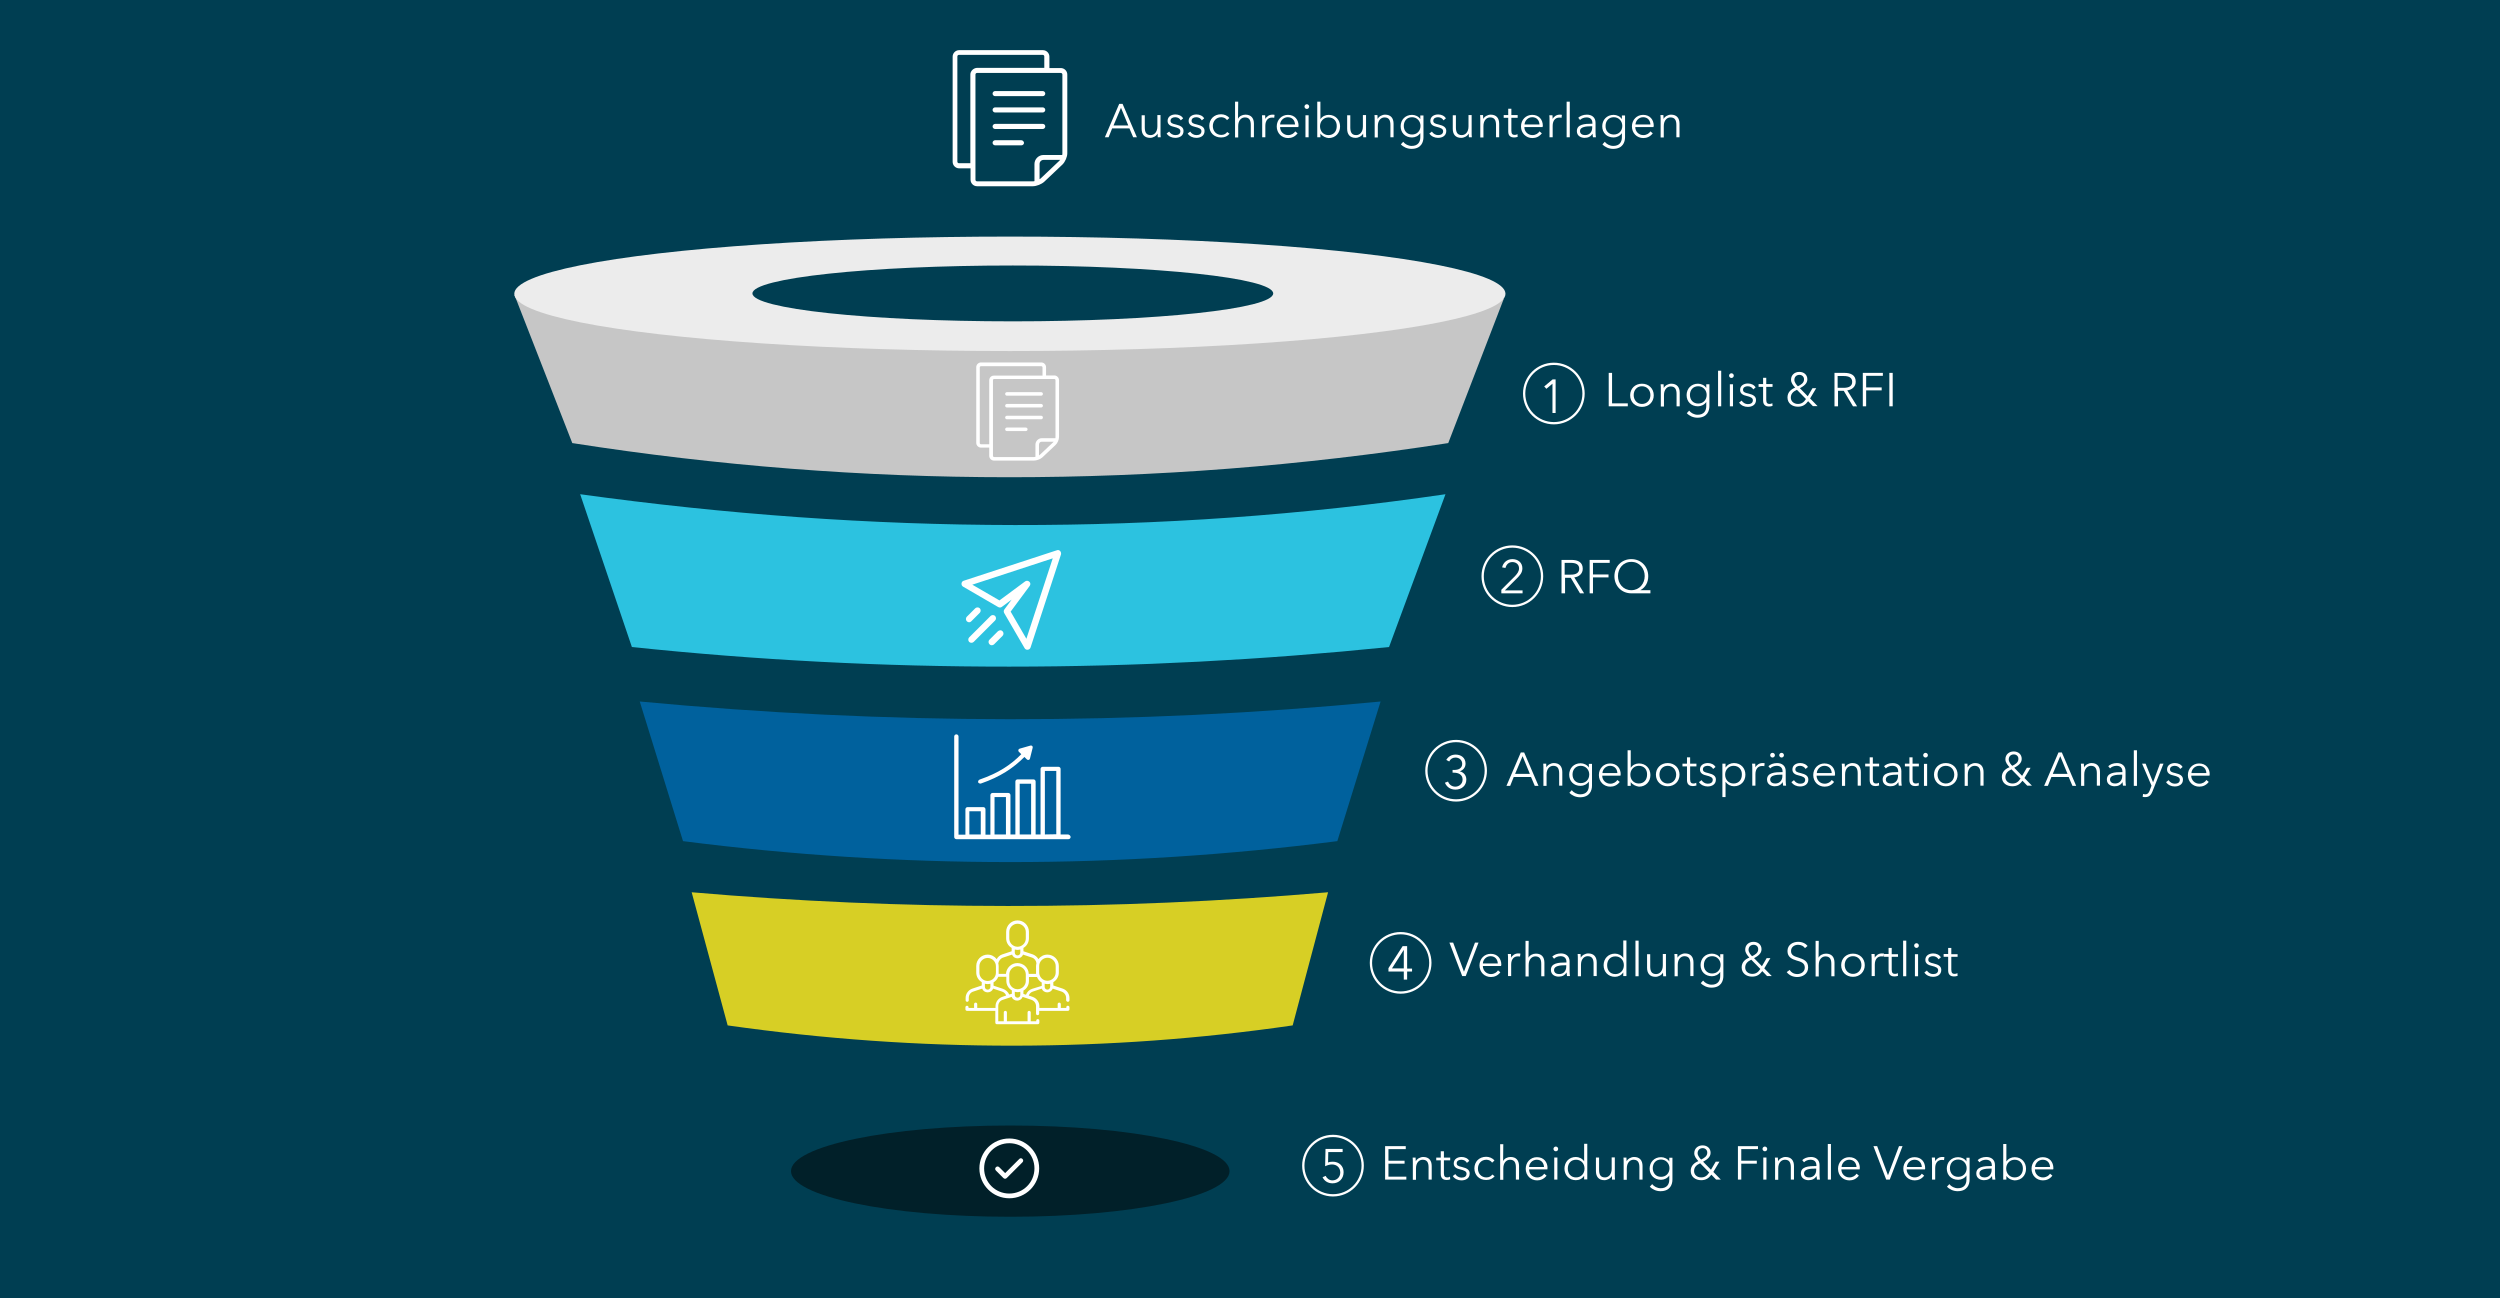 <?xml version="1.0" encoding="UTF-8"?>
<svg xmlns="http://www.w3.org/2000/svg" xmlns:xlink="http://www.w3.org/1999/xlink" version="1.1" id="Layer_1" x="0px" y="0px" viewBox="0 0 1271.2 660" style="enable-background:new 0 0 1271.2 660;" xml:space="preserve">
<style type="text/css">
	.st0{fill:#003E52;}
	.st1{fill:#2CC2E0;}
	.st2{fill:#00619D;}
	.st3{fill:#D7CF25;}
	.st4{fill:#012029;}
	.st5{fill:#C6C6C6;}
	.st6{fill:#ECECEC;}
	.st7{fill:#FFFFFF;}
	.st8{fill:none;stroke:#FFFFFF;stroke-width:1.168;stroke-miterlimit:10;}
</style>
<rect class="st0" width="1271.2" height="660"></rect>
<image style="display:none;overflow:visible;" width="1772" height="920" transform="matrix(0.717 0 0 0.717 0 0)">
</image>
<g>
	<path class="st1" d="M295,251.3l26.3,77.7c127.5,13.4,255.9,13.2,385,0l28.7-77.7C589.7,272.6,443,271.8,295,251.3z"></path>
	<path class="st2" d="M325.3,356.7l22,71c110.9,14.2,221.8,14.2,332.7,0l22-71C576,368.9,450.4,368.5,325.3,356.7z"></path>
	<path class="st3" d="M351.7,453.7l18.3,67.7c98,13.9,193.7,13.6,287.3,0l18-67.7C566.1,463.1,458.2,462.9,351.7,453.7z"></path>
	<ellipse class="st4" cx="513.7" cy="595.5" rx="111.5" ry="23.2"></ellipse>
	<path class="st5" d="M291,225.3l-29.4-75.3c168.8,31,335.9,33.6,503.1,1.8l-28.3,73.5C587,248.5,438.6,248.4,291,225.3z"></path>
	<ellipse class="st6" cx="513.5" cy="149.4" rx="252" ry="29.1"></ellipse>
	<ellipse class="st0" cx="515" cy="149.2" rx="132.4" ry="14.2"></ellipse>
</g>
<g>
	<path class="st7" d="M819.8,205.1h7.9v1.5H818v-17h1.7V205.1z"></path>
	<path class="st7" d="M834.9,206.9c-3.5,0-6-2.5-6-5.9s2.5-5.9,6-5.9c3.5,0,6,2.5,6,5.9S838.4,206.9,834.9,206.9z M834.9,196.4   c-2.6,0-4.2,2-4.2,4.5c0,2.5,1.7,4.5,4.2,4.5c2.6,0,4.3-2,4.3-4.5C839.2,198.4,837.5,196.4,834.9,196.4z"></path>
	<path class="st7" d="M845.9,195.4c0,0.6,0.1,1.4,0.1,1.9h0c0.6-1.3,2.3-2.2,3.8-2.2c2.9,0,4.3,1.8,4.3,4.6v6.9h-1.6v-6.2   c0-2.4-0.7-3.9-3-3.9c-1.7,0-3.4,1.4-3.4,4.4v5.8h-1.6v-8.8c0-0.6,0-1.7-0.1-2.5H845.9z"></path>
	<path class="st7" d="M858.9,208.8c0.9,1.2,2.6,2.1,4.3,2.1c3.2,0,4.4-2,4.4-4.4v-2.1h0c-0.9,1.4-2.6,2.2-4.2,2.2   c-3.5,0-5.8-2.4-5.8-5.7c0-3.2,2.3-5.8,5.8-5.8c1.6,0,3.4,0.8,4.2,2.2h0v-1.9h1.6v11.1c0,2.4-1.1,5.9-6.1,5.9   c-2.1,0-4.1-0.9-5.4-2.3L858.9,208.8z M863.5,205.2c2.5,0,4.3-1.8,4.3-4.4c0-2.4-1.8-4.4-4.3-4.4c-2.7,0-4.2,2-4.2,4.4   C859.3,203.2,860.8,205.2,863.5,205.2z"></path>
	<path class="st7" d="M875.2,206.6h-1.6v-18.1h1.6V206.6z"></path>
	<path class="st7" d="M880.4,192.2c-0.6,0-1.2-0.5-1.2-1.2c0-0.7,0.6-1.2,1.2-1.2s1.2,0.5,1.2,1.2   C881.6,191.7,881,192.2,880.4,192.2z M881.2,206.6h-1.6v-11.2h1.6V206.6z"></path>
	<path class="st7" d="M891.5,198c-0.5-0.9-1.5-1.6-2.8-1.6c-1.2,0-2.4,0.5-2.4,1.8c0,1.1,0.8,1.5,2.7,1.9c2.6,0.6,3.9,1.5,3.9,3.3   c0,2.6-2.2,3.5-4.2,3.5c-1.7,0-3.4-0.7-4.4-2.2l1.3-1c0.6,1,1.8,1.8,3.1,1.8c1.4,0,2.6-0.5,2.6-2c0-1.2-1.2-1.7-3.3-2.2   c-1.3-0.3-3.2-0.9-3.2-3c0-2.3,2-3.3,4-3.3c1.6,0,3.2,0.7,3.9,2L891.5,198z"></path>
	<path class="st7" d="M901.3,196.7h-3.2v6.6c0,1.7,0.7,2.1,1.7,2.1c0.5,0,1-0.1,1.4-0.4l0.1,1.4c-0.6,0.2-1.2,0.3-1.9,0.3   c-1.2,0-2.9-0.5-2.9-3v-7h-2.3v-1.4h2.3v-3.2h1.6v3.2h3.2V196.7z"></path>
	<path class="st7" d="M920.4,202.6l3.8,3.9h-2.4l-2.4-2.5c-1.4,1.9-2.9,2.8-5.2,2.8c-2.9,0-5.3-1.7-5.3-4.7c0-2.6,1.7-4.1,3.9-5   c-1-1.1-2.1-2.4-2.1-4c0-2.5,1.9-4,4.2-4c2.3,0,4.1,1.4,4.1,3.8c0,2.2-1.9,3.5-3.8,4.5l4,4.1l2.4-4.1h1.9L920.4,202.6z    M913.7,198.2c-2,0.9-3.1,2.1-3.1,4c0,1.9,1.6,3.2,3.6,3.2c1.8,0,3-0.8,4.1-2.5L913.7,198.2z M915,190.6c-1.5,0-2.6,1-2.6,2.6   c0,1.2,1.2,2.7,1.8,3.2c1.5-0.7,3.1-1.7,3.1-3.4C917.4,191.6,916.3,190.6,915,190.6z"></path>
	<path class="st7" d="M934.5,206.6h-1.7v-17h5c3.4,0,5.8,1.2,5.8,4.5c0,2.5-1.9,4.1-4.3,4.4l5,8.1h-2.1l-4.7-7.9h-2.9V206.6z    M934.5,197.2h3c2.8,0,4.3-1,4.3-3c0-2.2-1.7-3-4.3-3h-3.1V197.2z"></path>
	<path class="st7" d="M948.9,206.6h-1.7v-17h10.2v1.5h-8.5v5.9h7.9v1.5h-7.9V206.6z"></path>
	<path class="st7" d="M962.4,206.6h-1.7v-17h1.7V206.6z"></path>
</g>
<g>
	<path class="st7" d="M795.7,301.7h-1.7v-17h5c3.4,0,5.8,1.2,5.8,4.5c0,2.5-1.9,4.1-4.3,4.4l5,8.1h-2.1l-4.7-7.9h-2.9V301.7z    M795.7,292.2h3c2.8,0,4.3-1,4.3-3c0-2.2-1.7-3-4.3-3h-3.1V292.2z"></path>
	<path class="st7" d="M810,301.7h-1.7v-17h10.2v1.5H810v5.9h7.9v1.5H810V301.7z"></path>
	<path class="st7" d="M839.2,301.7h-9.7c-4.9,0-8.6-3.7-8.6-8.7s3.7-8.7,8.6-8.7c4.9,0,8.6,3.7,8.6,8.7c0,3-1.3,5.6-4,7.1v0h5.1   V301.7z M829.5,300.1c4.2,0,6.8-3.4,6.8-7.2s-2.6-7.2-6.8-7.2c-4.2,0-6.8,3.4-6.8,7.2S825.3,300.1,829.5,300.1z"></path>
</g>
<g>
	<path class="st7" d="M767.9,399.6H766l7.3-17h1.7l7.3,17h-1.9l-1.9-4.5h-8.8L767.9,399.6z M770.4,393.5h7.5l-3.7-9L770.4,393.5z"></path>
	<path class="st7" d="M786.2,388.3c0,0.6,0.1,1.4,0.1,1.9h0c0.6-1.3,2.3-2.2,3.8-2.2c2.9,0,4.3,1.8,4.3,4.6v6.9h-1.6v-6.2   c0-2.4-0.7-3.9-3-3.9c-1.7,0-3.4,1.4-3.4,4.4v5.8h-1.6v-8.8c0-0.6,0-1.7-0.1-2.5H786.2z"></path>
	<path class="st7" d="M799.2,401.8c0.9,1.2,2.6,2.1,4.3,2.1c3.2,0,4.4-2,4.4-4.4v-2.1h0c-0.9,1.4-2.6,2.2-4.2,2.2   c-3.5,0-5.8-2.4-5.8-5.7c0-3.2,2.3-5.8,5.8-5.8c1.6,0,3.4,0.8,4.2,2.2h0v-1.9h1.6v11.1c0,2.4-1.1,5.9-6.1,5.9   c-2.1,0-4.1-0.9-5.4-2.3L799.2,401.8z M803.8,398.2c2.5,0,4.3-1.8,4.3-4.4c0-2.4-1.8-4.4-4.3-4.4c-2.7,0-4.2,2-4.2,4.4   S801.1,398.2,803.8,398.2z"></path>
	<path class="st7" d="M824,394.4h-9.3c0,2.3,1.8,4.1,4.1,4.1c1.7,0,3-0.9,3.6-1.9l1.2,1c-1.3,1.7-3,2.4-4.8,2.4   c-3.3,0-5.8-2.5-5.8-5.9c0-3.4,2.5-5.9,5.7-5.9c3.5,0,5.4,2.5,5.4,5.6C824,393.8,824,394.1,824,394.4z M822.4,393.1   c-0.1-2.1-1.4-3.7-3.7-3.7c-2.2,0-3.8,1.8-3.9,3.7H822.4z"></path>
	<path class="st7" d="M829.2,397.7v1.9h-1.6v-18.1h1.6v8.9h0c1-1.5,2.6-2.2,4.2-2.2c3.5,0,5.8,2.6,5.8,5.9c0,3.3-2.3,5.9-5.8,5.9   C831.9,399.8,830.2,399.1,829.2,397.7L829.2,397.7z M833.3,389.4c-2.5,0-4.3,2-4.3,4.5c0,2.6,1.8,4.5,4.3,4.5c2.7,0,4.2-2,4.2-4.5   C837.6,391.4,836.1,389.4,833.3,389.4z"></path>
	<path class="st7" d="M848,399.8c-3.5,0-6-2.5-6-5.9c0-3.4,2.5-5.9,6-5.9c3.5,0,6,2.5,6,5.9C854,397.3,851.5,399.8,848,399.8z    M848,389.4c-2.6,0-4.2,2-4.2,4.5c0,2.5,1.7,4.5,4.2,4.5c2.6,0,4.3-2,4.3-4.5C852.3,391.4,850.6,389.4,848,389.4z"></path>
	<path class="st7" d="M862.6,389.7h-3.2v6.6c0,1.7,0.7,2.1,1.7,2.1c0.5,0,1-0.1,1.4-0.4l0.1,1.4c-0.6,0.2-1.2,0.3-1.9,0.3   c-1.2,0-2.9-0.5-2.9-3v-7h-2.3v-1.4h2.3v-3.2h1.6v3.2h3.2V389.7z"></path>
	<path class="st7" d="M871.1,391c-0.5-0.9-1.5-1.6-2.8-1.6c-1.2,0-2.4,0.5-2.4,1.8c0,1.1,0.8,1.5,2.7,1.9c2.6,0.6,3.9,1.5,3.9,3.3   c0,2.6-2.2,3.5-4.2,3.5c-1.7,0-3.4-0.7-4.4-2.2l1.3-1c0.6,1,1.8,1.8,3.1,1.8c1.4,0,2.6-0.5,2.6-2c0-1.2-1.2-1.7-3.3-2.2   c-1.3-0.3-3.2-0.9-3.2-3c0-2.3,2-3.3,4-3.3c1.6,0,3.2,0.7,3.9,2L871.1,391z"></path>
	<path class="st7" d="M877.4,405.3h-1.6v-17h1.6v1.9h0.1c0.9-1.5,2.6-2.2,4.2-2.2c3.5,0,5.8,2.6,5.8,5.9c0,3.3-2.3,5.9-5.8,5.9   c-1.6,0-3.3-0.8-4.2-2.2h-0.1V405.3z M881.5,389.4c-2.5,0-4.3,2-4.3,4.5c0,2.6,1.8,4.5,4.3,4.5c2.7,0,4.2-2,4.2-4.5   C885.8,391.4,884.2,389.4,881.5,389.4z"></path>
	<path class="st7" d="M890.9,388.3h1.6c0,0.6,0.1,1.4,0.1,1.9h0c0.6-1.3,2-2.2,3.6-2.2c0.4,0,0.7,0,1.1,0.1l-0.2,1.5   c-0.2-0.1-0.7-0.1-1.2-0.1c-1.7,0-3.3,1.2-3.3,4.2v5.8H891v-8.8C891,390.2,891,389.1,890.9,388.3z"></path>
	<path class="st7" d="M906.4,392.3c0-1.9-1.1-2.9-3-2.9c-1.3,0-2.5,0.5-3.3,1.3l-0.9-1.1c0.9-0.9,2.5-1.6,4.4-1.6   c2.4,0,4.4,1.3,4.4,4.1v4.9c0,0.9,0.1,1.9,0.2,2.5h-1.5c-0.1-0.6-0.2-1.2-0.2-1.8h0c-1,1.5-2.3,2.1-4.1,2.1c-1.7,0-3.9-0.9-3.9-3.4   c0-3.5,3.8-3.8,7.9-3.8V392.3z M901.3,382.8c0.7,0,1.2,0.6,1.2,1.2s-0.5,1.2-1.2,1.2c-0.7,0-1.2-0.6-1.2-1.2   S900.5,382.8,901.3,382.8z M905.9,393.9c-2.7,0-5.8,0.3-5.8,2.4c0,1.6,1.4,2.1,2.6,2.1c2.3,0,3.6-1.7,3.6-3.7v-0.8H905.9z    M905.9,382.8c0.7,0,1.2,0.6,1.2,1.2s-0.5,1.2-1.2,1.2c-0.7,0-1.2-0.6-1.2-1.2S905.2,382.8,905.9,382.8z"></path>
	<path class="st7" d="M918.1,391c-0.5-0.9-1.5-1.6-2.8-1.6c-1.2,0-2.4,0.5-2.4,1.8c0,1.1,0.8,1.5,2.7,1.9c2.6,0.6,3.9,1.5,3.9,3.3   c0,2.6-2.2,3.5-4.2,3.5c-1.7,0-3.4-0.7-4.4-2.2l1.3-1c0.6,1,1.8,1.8,3.1,1.8c1.4,0,2.6-0.5,2.6-2c0-1.2-1.2-1.7-3.3-2.2   c-1.3-0.3-3.2-0.9-3.2-3c0-2.3,2-3.3,4-3.3c1.6,0,3.2,0.7,3.9,2L918.1,391z"></path>
	<path class="st7" d="M933,394.4h-9.3c0,2.3,1.8,4.1,4.1,4.1c1.7,0,3-0.9,3.6-1.9l1.2,1c-1.3,1.7-3,2.4-4.8,2.4   c-3.3,0-5.8-2.5-5.8-5.9c0-3.4,2.5-5.9,5.7-5.9c3.5,0,5.4,2.5,5.4,5.6C933,393.8,933,394.1,933,394.4z M931.4,393.1   c-0.1-2.1-1.4-3.7-3.7-3.7c-2.2,0-3.8,1.8-3.9,3.7H931.4z"></path>
	<path class="st7" d="M938,388.3c0,0.6,0.1,1.4,0.1,1.9h0c0.6-1.3,2.3-2.2,3.8-2.2c2.9,0,4.3,1.8,4.3,4.6v6.9h-1.6v-6.2   c0-2.4-0.7-3.9-3-3.9c-1.7,0-3.4,1.4-3.4,4.4v5.8h-1.6v-8.8c0-0.6,0-1.7-0.1-2.5H938z"></path>
	<path class="st7" d="M955.5,389.7h-3.2v6.6c0,1.7,0.7,2.1,1.7,2.1c0.5,0,1-0.1,1.4-0.4l0.1,1.4c-0.6,0.2-1.2,0.3-1.9,0.3   c-1.2,0-2.9-0.5-2.9-3v-7h-2.3v-1.4h2.3v-3.2h1.6v3.2h3.2V389.7z"></path>
	<path class="st7" d="M965.2,392.3c0-1.9-1.1-2.9-3-2.9c-1.3,0-2.5,0.5-3.3,1.3l-0.9-1.1c0.9-0.9,2.5-1.6,4.4-1.6   c2.4,0,4.4,1.3,4.4,4.1v4.9c0,0.9,0.1,1.9,0.2,2.5h-1.5c-0.1-0.6-0.2-1.2-0.2-1.8h0c-1,1.5-2.3,2.1-4.1,2.1c-1.7,0-3.9-0.9-3.9-3.4   c0-3.5,3.8-3.8,7.9-3.8V392.3z M964.7,393.9c-2.7,0-5.8,0.3-5.8,2.4c0,1.6,1.4,2.1,2.6,2.1c2.3,0,3.6-1.7,3.6-3.7v-0.8H964.7z"></path>
	<path class="st7" d="M975.7,389.7h-3.2v6.6c0,1.7,0.7,2.1,1.7,2.1c0.5,0,1-0.1,1.4-0.4l0.1,1.4c-0.6,0.2-1.2,0.3-1.9,0.3   c-1.2,0-2.9-0.5-2.9-3v-7h-2.3v-1.4h2.3v-3.2h1.6v3.2h3.2V389.7z"></path>
	<path class="st7" d="M979.1,385.2c-0.6,0-1.2-0.5-1.2-1.2c0-0.7,0.6-1.2,1.2-1.2s1.2,0.5,1.2,1.2   C980.3,384.7,979.7,385.2,979.1,385.2z M979.9,399.6h-1.6v-11.2h1.6V399.6z"></path>
	<path class="st7" d="M989.4,399.8c-3.5,0-6-2.5-6-5.9c0-3.4,2.5-5.9,6-5.9c3.5,0,6,2.5,6,5.9C995.4,397.3,992.9,399.8,989.4,399.8z    M989.4,389.4c-2.6,0-4.2,2-4.2,4.5c0,2.5,1.7,4.5,4.2,4.5c2.6,0,4.3-2,4.3-4.5C993.7,391.4,992.1,389.4,989.4,389.4z"></path>
	<path class="st7" d="M1000.4,388.3c0,0.6,0.1,1.4,0.1,1.9h0c0.6-1.3,2.3-2.2,3.8-2.2c2.9,0,4.3,1.8,4.3,4.6v6.9h-1.6v-6.2   c0-2.4-0.7-3.9-3-3.9c-1.7,0-3.4,1.4-3.4,4.4v5.8h-1.6v-8.8c0-0.6,0-1.7-0.1-2.5H1000.4z"></path>
	<path class="st7" d="M1029.4,395.6l3.8,3.9h-2.4l-2.4-2.5c-1.4,1.9-2.9,2.8-5.2,2.8c-2.9,0-5.3-1.7-5.3-4.7c0-2.6,1.7-4.1,3.9-5   c-1-1.1-2.1-2.4-2.1-4c0-2.5,1.9-4,4.2-4c2.3,0,4.1,1.4,4.1,3.8c0,2.2-1.9,3.5-3.8,4.5l4,4.1l2.4-4.1h1.9L1029.4,395.6z    M1022.8,391.2c-2,0.9-3.1,2.1-3.1,4c0,1.9,1.6,3.2,3.6,3.2c1.8,0,3-0.8,4.1-2.5L1022.8,391.2z M1024,383.6c-1.5,0-2.6,1-2.6,2.6   c0,1.2,1.2,2.7,1.8,3.2c1.5-0.7,3.1-1.7,3.1-3.4C1026.4,384.6,1025.4,383.6,1024,383.6z"></path>
	<path class="st7" d="M1041.3,399.6h-1.9l7.3-17h1.7l7.3,17h-1.9l-1.9-4.5h-8.8L1041.3,399.6z M1043.8,393.5h7.5l-3.7-9   L1043.8,393.5z"></path>
	<path class="st7" d="M1059.6,388.3c0,0.6,0.1,1.4,0.1,1.9h0c0.6-1.3,2.3-2.2,3.8-2.2c2.9,0,4.3,1.8,4.3,4.6v6.9h-1.6v-6.2   c0-2.4-0.7-3.9-3-3.9c-1.7,0-3.4,1.4-3.4,4.4v5.8h-1.6v-8.8c0-0.6,0-1.7-0.1-2.5H1059.6z"></path>
	<path class="st7" d="M1079.2,392.3c0-1.9-1.1-2.9-3-2.9c-1.3,0-2.5,0.5-3.3,1.3l-0.9-1.1c0.9-0.9,2.5-1.6,4.4-1.6   c2.4,0,4.4,1.3,4.4,4.1v4.9c0,0.9,0.1,1.9,0.2,2.5h-1.5c-0.1-0.6-0.2-1.2-0.2-1.8h0c-1,1.5-2.3,2.1-4.1,2.1c-1.7,0-3.9-0.9-3.9-3.4   c0-3.5,3.8-3.8,7.9-3.8V392.3z M1078.7,393.9c-2.7,0-5.8,0.3-5.8,2.4c0,1.6,1.4,2.1,2.6,2.1c2.3,0,3.6-1.7,3.6-3.7v-0.8H1078.7z"></path>
	<path class="st7" d="M1086.6,399.6h-1.6v-18.1h1.6V399.6z"></path>
	<path class="st7" d="M1094.8,397.8L1094.8,397.8l3.5-9.5h1.8l-5.6,14.1c-0.7,1.7-1.6,2.9-3.5,2.9c-0.5,0-1,0-1.5-0.1l0.2-1.5   c0.4,0.1,0.8,0.2,1.2,0.2c1.1,0,1.7-0.7,2.2-2l0.9-2.4l-4.8-11.2h1.8L1094.8,397.8z"></path>
	<path class="st7" d="M1108.6,391c-0.5-0.9-1.5-1.6-2.8-1.6c-1.2,0-2.4,0.5-2.4,1.8c0,1.1,0.8,1.5,2.7,1.9c2.6,0.6,3.9,1.5,3.9,3.3   c0,2.6-2.2,3.5-4.2,3.5c-1.7,0-3.4-0.7-4.4-2.2l1.3-1c0.6,1,1.8,1.8,3.1,1.8c1.4,0,2.6-0.5,2.6-2c0-1.2-1.2-1.7-3.3-2.2   c-1.3-0.3-3.2-0.9-3.2-3c0-2.3,2-3.3,4-3.3c1.6,0,3.2,0.7,3.9,2L1108.6,391z"></path>
	<path class="st7" d="M1123.5,394.4h-9.3c0,2.3,1.8,4.1,4.1,4.1c1.7,0,3-0.9,3.6-1.9l1.2,1c-1.3,1.7-3,2.4-4.8,2.4   c-3.3,0-5.8-2.5-5.8-5.9c0-3.4,2.5-5.9,5.7-5.9c3.5,0,5.4,2.5,5.4,5.6C1123.5,393.8,1123.5,394.1,1123.5,394.4z M1121.9,393.1   c-0.1-2.1-1.4-3.7-3.7-3.7c-2.2,0-3.8,1.8-3.9,3.7H1121.9z"></path>
</g>
<g>
	<path class="st7" d="M744.4,494.1L744.4,494.1l5.6-14.8h1.8l-6.5,17h-1.8l-6.5-17h1.9L744.4,494.1z"></path>
	<path class="st7" d="M763.3,491.2H754c0,2.3,1.8,4.1,4.1,4.1c1.7,0,3-0.9,3.6-1.9l1.2,1c-1.3,1.7-3,2.4-4.8,2.4   c-3.3,0-5.8-2.5-5.8-5.9c0-3.4,2.5-5.9,5.7-5.9c3.5,0,5.4,2.5,5.4,5.6C763.3,490.6,763.3,490.9,763.3,491.2z M761.6,489.9   c-0.1-2.1-1.4-3.7-3.7-3.7c-2.2,0-3.8,1.8-3.9,3.7H761.6z"></path>
	<path class="st7" d="M766.7,485.1h1.6c0,0.6,0.1,1.4,0.1,1.9h0c0.6-1.3,2-2.2,3.6-2.2c0.4,0,0.7,0,1.1,0.1l-0.2,1.5   c-0.2-0.1-0.7-0.1-1.2-0.1c-1.7,0-3.3,1.2-3.3,4.2v5.8h-1.6v-8.8C766.8,487,766.8,485.9,766.7,485.1z"></path>
	<path class="st7" d="M777.2,487c0.6-1.3,2.2-2.1,3.8-2.1c2.9,0,4.3,1.8,4.3,4.6v6.9h-1.6v-6.2c0-2.4-0.7-3.9-3-3.9   c-1.7,0-3.4,1.4-3.4,4.4v5.8h-1.6v-18.1h1.6L777.2,487L777.2,487z"></path>
	<path class="st7" d="M796.5,489.1c0-1.9-1.1-2.9-3-2.9c-1.3,0-2.5,0.5-3.3,1.3l-0.9-1.1c0.9-0.9,2.5-1.6,4.4-1.6   c2.4,0,4.4,1.3,4.4,4.1v4.9c0,0.9,0.1,1.9,0.2,2.5h-1.5c-0.1-0.6-0.2-1.2-0.2-1.8h0c-1,1.5-2.3,2.1-4.1,2.1c-1.7,0-3.9-0.9-3.9-3.4   c0-3.5,3.8-3.8,7.9-3.8V489.1z M796,490.8c-2.7,0-5.8,0.3-5.8,2.4c0,1.6,1.4,2.1,2.6,2.1c2.3,0,3.6-1.7,3.6-3.7v-0.8H796z"></path>
	<path class="st7" d="M803.7,485.1c0,0.6,0.1,1.4,0.1,1.9h0c0.6-1.3,2.3-2.2,3.8-2.2c2.9,0,4.3,1.8,4.3,4.6v6.9h-1.6v-6.2   c0-2.4-0.7-3.9-3-3.9c-1.7,0-3.4,1.4-3.4,4.4v5.8h-1.6v-8.8c0-0.6,0-1.7-0.1-2.5H803.7z"></path>
	<path class="st7" d="M821.2,496.7c-3.5,0-5.8-2.6-5.8-5.9s2.3-5.9,5.8-5.9c1.6,0,3.3,0.8,4.2,2.2h0v-8.9h1.6v18.1h-1.6v-1.9h0   C824.5,495.9,822.8,496.7,821.2,496.7z M821.4,495.3c2.5,0,4.3-1.9,4.3-4.5s-1.8-4.5-4.3-4.5c-2.7,0-4.2,2-4.2,4.5   S818.6,495.3,821.4,495.3z"></path>
	<path class="st7" d="M833.2,496.4h-1.6v-18.1h1.6V496.4z"></path>
	<path class="st7" d="M845.7,496.4c0-0.6-0.1-1.4-0.1-1.9h0c-0.6,1.3-2.3,2.2-3.8,2.2c-2.9,0-4.3-1.8-4.3-4.6v-6.9h1.6v6.2   c0,2.4,0.7,3.9,3,3.9c1.7,0,3.4-1.4,3.4-4.4v-5.8h1.6v8.8c0,0.6,0,1.7,0.1,2.5H845.7z"></path>
	<path class="st7" d="M852.9,485.1c0,0.6,0.1,1.4,0.1,1.9h0c0.6-1.3,2.3-2.2,3.8-2.2c2.9,0,4.3,1.8,4.3,4.6v6.9h-1.6v-6.2   c0-2.4-0.7-3.9-3-3.9c-1.7,0-3.4,1.4-3.4,4.4v5.8h-1.6v-8.8c0-0.6,0-1.7-0.1-2.5H852.9z"></path>
	<path class="st7" d="M866,498.6c0.9,1.2,2.6,2.1,4.3,2.1c3.2,0,4.4-2,4.4-4.4v-2.1h0c-0.9,1.4-2.6,2.2-4.2,2.2   c-3.5,0-5.8-2.4-5.8-5.7c0-3.2,2.3-5.8,5.8-5.8c1.6,0,3.4,0.8,4.2,2.2h0v-1.9h1.6v11.1c0,2.4-1.1,5.9-6.1,5.9   c-2.1,0-4.1-0.9-5.4-2.3L866,498.6z M870.6,495c2.5,0,4.3-1.8,4.3-4.4c0-2.4-1.8-4.4-4.3-4.4c-2.7,0-4.2,2-4.2,4.4   C866.3,493,867.9,495,870.6,495z"></path>
	<path class="st7" d="M897.1,492.4l3.8,3.9h-2.4l-2.4-2.5c-1.4,1.9-2.9,2.8-5.2,2.8c-2.9,0-5.3-1.7-5.3-4.7c0-2.6,1.7-4.1,3.9-5   c-1-1.1-2.1-2.4-2.1-4c0-2.5,1.9-4,4.2-4c2.3,0,4.1,1.4,4.1,3.8c0,2.2-1.9,3.5-3.8,4.5l4,4.1l2.4-4.1h1.9L897.1,492.4z M890.5,488   c-2,0.9-3.1,2.1-3.1,4c0,1.9,1.6,3.2,3.6,3.2c1.8,0,3-0.8,4.1-2.5L890.5,488z M891.7,480.4c-1.5,0-2.6,1-2.6,2.6   c0,1.2,1.2,2.7,1.8,3.2c1.5-0.7,3.1-1.7,3.1-3.4C894.1,481.4,893.1,480.4,891.7,480.4z"></path>
	<path class="st7" d="M917.8,482.1c-0.7-1-1.9-1.7-3.5-1.7c-1.7,0-3.6,1-3.6,3.2c0,2.2,1.8,2.7,3.7,3.3c2.4,0.8,5,1.6,5,5   s-2.9,4.9-5.5,4.9c-2.1,0-4.1-0.8-5.4-2.5l1.5-1.1c0.7,1.2,2.1,2.1,3.9,2.1c1.8,0,3.8-1.1,3.8-3.3c0-2.4-2-3-4.2-3.6   c-2.3-0.7-4.6-1.7-4.6-4.8c0-3.3,2.9-4.7,5.4-4.7c2.3,0,4,1,4.8,2.1L917.8,482.1z"></path>
	<path class="st7" d="M924.7,487c0.6-1.3,2.2-2.1,3.8-2.1c2.9,0,4.3,1.8,4.3,4.6v6.9h-1.6v-6.2c0-2.4-0.7-3.9-3-3.9   c-1.7,0-3.4,1.4-3.4,4.4v5.8h-1.6v-18.1h1.6L924.7,487L924.7,487z"></path>
	<path class="st7" d="M942.2,496.7c-3.5,0-6-2.5-6-5.9c0-3.4,2.5-5.9,6-5.9c3.5,0,6,2.5,6,5.9C948.2,494.1,945.7,496.7,942.2,496.7z    M942.2,486.2c-2.6,0-4.2,2-4.2,4.5s1.7,4.5,4.2,4.5c2.6,0,4.3-2,4.3-4.5S944.8,486.2,942.2,486.2z"></path>
	<path class="st7" d="M951.6,485.1h1.6c0,0.6,0.1,1.4,0.1,1.9h0c0.6-1.3,2-2.2,3.6-2.2c0.4,0,0.7,0,1.1,0.1l-0.2,1.5   c-0.2-0.1-0.7-0.1-1.2-0.1c-1.7,0-3.3,1.2-3.3,4.2v5.8h-1.6v-8.8C951.7,487,951.6,485.9,951.6,485.1z"></path>
	<path class="st7" d="M965.1,486.5h-3.2v6.6c0,1.7,0.7,2.1,1.7,2.1c0.5,0,1-0.1,1.4-0.4l0.1,1.4c-0.6,0.2-1.2,0.3-1.9,0.3   c-1.2,0-2.9-0.5-2.9-3v-7H958v-1.4h2.3V482h1.6v3.2h3.2V486.5z"></path>
	<path class="st7" d="M969.3,496.4h-1.6v-18.1h1.6V496.4z"></path>
	<path class="st7" d="M974.5,482c-0.6,0-1.2-0.5-1.2-1.2c0-0.7,0.6-1.2,1.2-1.2s1.2,0.5,1.2,1.2C975.7,481.5,975.1,482,974.5,482z    M975.3,496.4h-1.6v-11.2h1.6V496.4z"></path>
	<path class="st7" d="M985.7,487.8c-0.5-0.9-1.5-1.6-2.8-1.6c-1.2,0-2.4,0.5-2.4,1.8c0,1.1,0.8,1.5,2.7,1.9c2.6,0.6,3.9,1.5,3.9,3.3   c0,2.6-2.2,3.5-4.2,3.5c-1.7,0-3.4-0.7-4.4-2.2l1.3-1c0.6,1,1.8,1.8,3.1,1.8c1.4,0,2.6-0.5,2.6-2c0-1.2-1.2-1.7-3.3-2.2   c-1.3-0.3-3.2-0.9-3.2-3c0-2.3,2-3.3,4-3.3c1.6,0,3.2,0.7,3.9,2L985.7,487.8z"></path>
	<path class="st7" d="M995.4,486.5h-3.2v6.6c0,1.7,0.7,2.1,1.7,2.1c0.5,0,1-0.1,1.4-0.4l0.1,1.4c-0.6,0.2-1.2,0.3-1.9,0.3   c-1.2,0-2.9-0.5-2.9-3v-7h-2.3v-1.4h2.3V482h1.6v3.2h3.2V486.5z"></path>
</g>
<g>
	<path class="st7" d="M706,598.3h9.1v1.5h-10.8v-17h10.5v1.5H706v5.9h8.2v1.5H706V598.3z"></path>
	<path class="st7" d="M719.8,588.6c0,0.6,0.1,1.4,0.1,1.9h0c0.6-1.3,2.3-2.2,3.8-2.2c2.9,0,4.3,1.8,4.3,4.6v6.9h-1.6v-6.2   c0-2.4-0.7-3.9-3-3.9c-1.7,0-3.4,1.4-3.4,4.4v5.8h-1.6v-8.8c0-0.6,0-1.7-0.1-2.5H719.8z"></path>
	<path class="st7" d="M737.4,590h-3.2v6.6c0,1.7,0.7,2.1,1.7,2.1c0.5,0,1-0.1,1.4-0.4l0.1,1.4c-0.6,0.2-1.2,0.3-1.9,0.3   c-1.2,0-2.9-0.5-2.9-3v-7h-2.3v-1.4h2.3v-3.2h1.6v3.2h3.2V590z"></path>
	<path class="st7" d="M745.9,591.3c-0.5-0.9-1.5-1.6-2.8-1.6c-1.2,0-2.4,0.5-2.4,1.8c0,1.1,0.8,1.5,2.7,1.9c2.6,0.6,3.9,1.5,3.9,3.3   c0,2.6-2.2,3.5-4.2,3.5c-1.7,0-3.4-0.7-4.4-2.2l1.3-1c0.6,1,1.8,1.8,3.1,1.8c1.4,0,2.6-0.5,2.6-2c0-1.2-1.2-1.7-3.3-2.2   c-1.3-0.3-3.2-0.9-3.2-3c0-2.3,2-3.3,4-3.3c1.6,0,3.2,0.7,3.9,2L745.9,591.3z"></path>
	<path class="st7" d="M758.7,591.2c-0.5-0.9-1.7-1.5-2.9-1.5c-2.6,0-4.3,2-4.3,4.5c0,2.5,1.7,4.5,4.3,4.5c1.4,0,2.4-0.6,3-1.5   l1.2,0.9c-1,1.2-2.3,1.9-4.3,1.9c-3.6,0-6-2.5-6-5.9c0-3.4,2.4-5.9,6-5.9c1.5,0,3.2,0.6,4.2,1.9L758.7,591.2z"></path>
	<path class="st7" d="M764.3,590.4c0.6-1.3,2.2-2.1,3.8-2.1c2.9,0,4.3,1.8,4.3,4.6v6.9h-1.6v-6.2c0-2.4-0.7-3.9-3-3.9   c-1.7,0-3.4,1.4-3.4,4.4v5.8h-1.6v-18.1h1.6L764.3,590.4L764.3,590.4z"></path>
	<path class="st7" d="M786.8,594.6h-9.3c0,2.3,1.8,4.1,4.1,4.1c1.7,0,3-0.9,3.6-1.9l1.2,1c-1.3,1.7-3,2.4-4.8,2.4   c-3.3,0-5.8-2.5-5.8-5.9c0-3.4,2.5-5.9,5.7-5.9c3.5,0,5.4,2.5,5.4,5.6C786.8,594.1,786.8,594.4,786.8,594.6z M785.1,593.4   c-0.1-2.1-1.4-3.7-3.7-3.7c-2.2,0-3.8,1.8-3.9,3.7H785.1z"></path>
	<path class="st7" d="M791.1,585.4c-0.6,0-1.2-0.5-1.2-1.2c0-0.7,0.6-1.2,1.2-1.2s1.2,0.5,1.2,1.2   C792.3,585,791.7,585.4,791.1,585.4z M791.9,599.8h-1.6v-11.2h1.6V599.8z"></path>
	<path class="st7" d="M801.3,600.1c-3.5,0-5.8-2.6-5.8-5.9s2.3-5.9,5.8-5.9c1.6,0,3.3,0.8,4.2,2.2h0v-8.9h1.6v18.1h-1.6v-1.9h0   C804.6,599.4,802.9,600.1,801.3,600.1z M801.4,598.7c2.5,0,4.3-1.9,4.3-4.5s-1.8-4.5-4.3-4.5c-2.7,0-4.2,2-4.2,4.5   S798.7,598.7,801.4,598.7z"></path>
	<path class="st7" d="M819.7,599.8c0-0.6-0.1-1.4-0.1-1.9h0c-0.6,1.3-2.3,2.2-3.8,2.2c-2.9,0-4.3-1.8-4.3-4.6v-6.9h1.6v6.2   c0,2.4,0.7,3.9,3,3.9c1.7,0,3.4-1.4,3.4-4.4v-5.8h1.6v8.8c0,0.6,0,1.7,0.1,2.5H819.7z"></path>
	<path class="st7" d="M827,588.6c0,0.6,0.1,1.4,0.1,1.9h0c0.6-1.3,2.3-2.2,3.8-2.2c2.9,0,4.3,1.8,4.3,4.6v6.9h-1.6v-6.2   c0-2.4-0.7-3.9-3-3.9c-1.7,0-3.4,1.4-3.4,4.4v5.8h-1.6v-8.8c0-0.6,0-1.7-0.1-2.5H827z"></path>
	<path class="st7" d="M840.1,602.1c0.9,1.2,2.6,2.1,4.3,2.1c3.2,0,4.4-2,4.4-4.4v-2.1h0c-0.9,1.4-2.6,2.2-4.2,2.2   c-3.5,0-5.8-2.4-5.8-5.7c0-3.2,2.3-5.8,5.8-5.8c1.6,0,3.4,0.8,4.2,2.2h0v-1.9h1.6v11.1c0,2.4-1.1,5.9-6.1,5.9   c-2.1,0-4.1-0.9-5.4-2.3L840.1,602.1z M844.6,598.4c2.5,0,4.3-1.8,4.3-4.4c0-2.4-1.8-4.4-4.3-4.4c-2.7,0-4.2,2-4.2,4.4   C840.4,596.4,841.9,598.4,844.6,598.4z"></path>
	<path class="st7" d="M871.2,595.9l3.8,3.9h-2.4l-2.4-2.5c-1.4,1.9-2.9,2.8-5.2,2.8c-2.9,0-5.3-1.7-5.3-4.7c0-2.6,1.7-4.1,3.9-5   c-1-1.1-2.1-2.4-2.1-4c0-2.5,1.9-4,4.2-4c2.3,0,4.1,1.4,4.1,3.8c0,2.2-1.9,3.5-3.8,4.5l4,4.1l2.4-4.1h1.9L871.2,595.9z    M864.5,591.5c-2,0.9-3.1,2.1-3.1,4c0,1.9,1.6,3.2,3.6,3.2c1.8,0,3-0.8,4.1-2.5L864.5,591.5z M865.8,583.8c-1.5,0-2.6,1-2.6,2.6   c0,1.2,1.2,2.7,1.8,3.2c1.5-0.7,3.1-1.7,3.1-3.4C868.2,584.8,867.1,583.8,865.8,583.8z"></path>
	<path class="st7" d="M885.4,599.8h-1.7v-17h10.2v1.5h-8.5v5.9h7.9v1.5h-7.9V599.8z"></path>
	<path class="st7" d="M897.4,585.4c-0.6,0-1.2-0.5-1.2-1.2c0-0.7,0.6-1.2,1.2-1.2s1.2,0.5,1.2,1.2C898.6,585,898,585.4,897.4,585.4z    M898.2,599.8h-1.6v-11.2h1.6V599.8z"></path>
	<path class="st7" d="M904,588.6c0,0.6,0.1,1.4,0.1,1.9h0c0.6-1.3,2.3-2.2,3.8-2.2c2.9,0,4.3,1.8,4.3,4.6v6.9h-1.6v-6.2   c0-2.4-0.7-3.9-3-3.9c-1.7,0-3.4,1.4-3.4,4.4v5.8h-1.6v-8.8c0-0.6,0-1.7-0.1-2.5H904z"></path>
	<path class="st7" d="M923.6,592.6c0-1.9-1.1-2.9-3-2.9c-1.3,0-2.5,0.5-3.3,1.3l-0.9-1.1c0.9-0.9,2.5-1.6,4.4-1.6   c2.4,0,4.4,1.3,4.4,4.1v4.9c0,0.9,0.1,1.9,0.2,2.5h-1.5c-0.1-0.6-0.2-1.2-0.2-1.8h0c-1,1.5-2.3,2.1-4.1,2.1c-1.7,0-3.9-0.9-3.9-3.4   c0-3.5,3.8-3.8,7.9-3.8V592.6z M923.1,594.2c-2.7,0-5.8,0.3-5.8,2.4c0,1.6,1.4,2.1,2.6,2.1c2.3,0,3.6-1.7,3.6-3.7v-0.8H923.1z"></path>
	<path class="st7" d="M931,599.8h-1.6v-18.1h1.6V599.8z"></path>
	<path class="st7" d="M945.6,594.6h-9.3c0,2.3,1.8,4.1,4.1,4.1c1.7,0,3-0.9,3.6-1.9l1.2,1c-1.3,1.7-3,2.4-4.8,2.4   c-3.3,0-5.8-2.5-5.8-5.9c0-3.4,2.5-5.9,5.7-5.9c3.5,0,5.4,2.5,5.4,5.6C945.6,594.1,945.6,594.4,945.6,594.6z M944,593.4   c-0.1-2.1-1.4-3.7-3.7-3.7c-2.2,0-3.8,1.8-3.9,3.7H944z"></path>
	<path class="st7" d="M960,597.6L960,597.6l5.6-14.8h1.8l-6.5,17h-1.8l-6.5-17h1.9L960,597.6z"></path>
	<path class="st7" d="M978.8,594.6h-9.3c0,2.3,1.8,4.1,4.1,4.1c1.7,0,3-0.9,3.6-1.9l1.2,1c-1.3,1.7-3,2.4-4.8,2.4   c-3.3,0-5.8-2.5-5.8-5.9c0-3.4,2.5-5.9,5.7-5.9c3.5,0,5.4,2.5,5.4,5.6C978.9,594.1,978.9,594.4,978.8,594.6z M977.2,593.4   c-0.1-2.1-1.4-3.7-3.7-3.7c-2.2,0-3.8,1.8-3.9,3.7H977.2z"></path>
	<path class="st7" d="M982.3,588.6h1.6c0,0.6,0.1,1.4,0.1,1.9h0c0.6-1.3,2-2.2,3.6-2.2c0.4,0,0.7,0,1.1,0.1l-0.2,1.5   c-0.2-0.1-0.7-0.1-1.2-0.1c-1.7,0-3.3,1.2-3.3,4.2v5.8h-1.6v-8.8C982.4,590.5,982.3,589.4,982.3,588.6z"></path>
	<path class="st7" d="M991.2,602.1c0.9,1.2,2.6,2.1,4.3,2.1c3.2,0,4.4-2,4.4-4.4v-2.1h0c-0.9,1.4-2.6,2.2-4.2,2.2   c-3.5,0-5.8-2.4-5.8-5.7c0-3.2,2.3-5.8,5.8-5.8c1.6,0,3.4,0.8,4.2,2.2h0v-1.9h1.6v11.1c0,2.4-1.1,5.9-6.1,5.9   c-2.1,0-4.1-0.9-5.4-2.3L991.2,602.1z M995.7,598.4c2.5,0,4.3-1.8,4.3-4.4c0-2.4-1.8-4.4-4.3-4.4c-2.7,0-4.2,2-4.2,4.4   C991.5,596.4,993,598.4,995.7,598.4z"></path>
	<path class="st7" d="M1012.8,592.6c0-1.9-1.1-2.9-3-2.9c-1.3,0-2.5,0.5-3.3,1.3l-0.9-1.1c0.9-0.9,2.5-1.6,4.4-1.6   c2.4,0,4.4,1.3,4.4,4.1v4.9c0,0.9,0.1,1.9,0.2,2.5h-1.5c-0.1-0.6-0.2-1.2-0.2-1.8h0c-1,1.5-2.3,2.1-4.1,2.1c-1.7,0-3.9-0.9-3.9-3.4   c0-3.5,3.8-3.8,7.9-3.8V592.6z M1012.3,594.2c-2.7,0-5.8,0.3-5.8,2.4c0,1.6,1.4,2.1,2.6,2.1c2.3,0,3.6-1.7,3.6-3.7v-0.8H1012.3z"></path>
	<path class="st7" d="M1020.2,597.9v1.9h-1.6v-18.1h1.6v8.9h0c1-1.5,2.6-2.2,4.2-2.2c3.5,0,5.8,2.6,5.8,5.9s-2.3,5.9-5.8,5.9   C1022.9,600.1,1021.2,599.4,1020.2,597.9L1020.2,597.9z M1024.4,589.7c-2.5,0-4.3,2-4.3,4.5s1.8,4.5,4.3,4.5c2.7,0,4.2-2,4.2-4.5   S1027.1,589.7,1024.4,589.7z"></path>
	<path class="st7" d="M1044,594.6h-9.3c0,2.3,1.8,4.1,4.1,4.1c1.7,0,3-0.9,3.6-1.9l1.2,1c-1.3,1.7-3,2.4-4.8,2.4   c-3.3,0-5.8-2.5-5.8-5.9c0-3.4,2.5-5.9,5.7-5.9c3.5,0,5.4,2.5,5.4,5.6C1044.1,594.1,1044.1,594.4,1044,594.6z M1042.4,593.4   c-0.1-2.1-1.4-3.7-3.7-3.7c-2.2,0-3.8,1.8-3.9,3.7H1042.4z"></path>
</g>
<g>
	<path class="st7" d="M682.5,585.8h-7.1l-0.1,5.3c0.7-0.3,1.6-0.4,2.4-0.4c3.2,0,5.5,2.2,5.5,5.3c0,3.3-2.3,5.7-5.6,5.7   c-2.4,0-4.2-1.2-5.1-3.1l1.6-0.7c0.6,1.4,1.9,2.3,3.4,2.3c2.3,0,4-1.7,4-4c0-2.5-1.8-4.1-4.2-4.1c-1.2,0-2.4,0.4-3.5,0.9l0.2-8.8   h8.7V585.8z"></path>
</g>
<g>
	<path class="st7" d="M715.5,492.5h2.5v1.5h-2.5v4.1h-1.7V494H706v-1.7l7.2-11.2h2.3V492.5z M713.8,483L713.8,483l-6,9.4h6V483z"></path>
</g>
<g>
	<path class="st7" d="M738.8,391.5h0.7c2.2,0,4-0.9,4-3.1c0-1.9-1.5-3.2-3.4-3.2c-1.4,0-2.6,0.7-3.2,2l-1.5-0.8   c1.1-1.8,2.7-2.7,4.8-2.7c2.7,0,5,1.6,5,4.6c0,2-1.3,3.4-3,3.9v0c1.9,0.4,3.4,1.9,3.4,4.2c0,3.2-2.5,5.1-5.5,5.1   c-2.5,0-4.4-1.2-5.4-3.5l1.6-0.6c0.6,1.6,2,2.6,3.7,2.6c1.9,0,3.7-1.4,3.7-3.6c0-2.6-2.2-3.5-4.4-3.5h-0.7V391.5z"></path>
</g>
<g>
	<path class="st7" d="M774.3,301.7h-10.9v-1.8l7-7c1-1.1,2-2.3,2-3.9c0-2-1.5-3.2-3.4-3.2s-3.1,1.3-3.5,3l-1.7-0.3   c0.5-2.4,2.5-4.2,5.2-4.2c2.7,0,5.1,1.6,5.1,4.7c0,2.2-1.3,3.6-2.8,5.1l-6.1,6.1h9V301.7z"></path>
</g>
<g>
	<path class="st7" d="M791.1,210h-1.7v-14.9l-3.1,2.6l-1.1-1.2l4.3-3.6h1.5V210z"></path>
</g>
<circle class="st8" cx="790.1" cy="200.1" r="15.1"></circle>
<circle class="st8" cx="769" cy="293" r="15.1"></circle>
<circle class="st8" cx="740.4" cy="391.9" r="15.1"></circle>
<circle class="st8" cx="712.2" cy="489.6" r="15.1"></circle>
<circle class="st8" cx="677.8" cy="592.7" r="15.1"></circle>
<g>
	<path class="st7" d="M563.7,69.8h-1.9l7.3-17h1.7l7.3,17h-1.9l-1.9-4.5h-8.8L563.7,69.8z M566.2,63.8h7.5l-3.7-9L566.2,63.8z"></path>
	<path class="st7" d="M588.7,69.8c0-0.6-0.1-1.4-0.1-1.9h0c-0.6,1.3-2.3,2.2-3.8,2.2c-2.9,0-4.3-1.8-4.3-4.6v-6.9h1.6v6.2   c0,2.4,0.7,3.9,3,3.9c1.7,0,3.4-1.4,3.4-4.4v-5.8h1.6v8.8c0,0.6,0,1.7,0.1,2.5H588.7z"></path>
	<path class="st7" d="M600.4,61.2c-0.5-0.9-1.5-1.6-2.8-1.6c-1.2,0-2.4,0.5-2.4,1.8c0,1.1,0.8,1.5,2.7,1.9c2.6,0.6,3.9,1.5,3.9,3.3   c0,2.6-2.2,3.5-4.2,3.5c-1.7,0-3.4-0.7-4.4-2.2l1.3-1c0.6,1,1.8,1.8,3.1,1.8c1.4,0,2.6-0.5,2.6-2c0-1.2-1.2-1.7-3.3-2.2   c-1.3-0.3-3.2-0.9-3.2-3c0-2.3,2-3.3,4-3.3c1.6,0,3.2,0.7,3.9,2L600.4,61.2z"></path>
	<path class="st7" d="M611.1,61.2c-0.5-0.9-1.5-1.6-2.8-1.6c-1.2,0-2.4,0.5-2.4,1.8c0,1.1,0.8,1.5,2.7,1.9c2.6,0.6,3.9,1.5,3.9,3.3   c0,2.6-2.2,3.5-4.2,3.5c-1.7,0-3.4-0.7-4.4-2.2l1.3-1c0.6,1,1.8,1.8,3.1,1.8c1.4,0,2.6-0.5,2.6-2c0-1.2-1.2-1.7-3.3-2.2   c-1.3-0.3-3.2-0.9-3.2-3c0-2.3,2-3.3,4-3.3c1.6,0,3.2,0.7,3.9,2L611.1,61.2z"></path>
	<path class="st7" d="M623.9,61.1c-0.5-0.9-1.7-1.5-2.9-1.5c-2.6,0-4.3,2-4.3,4.5c0,2.5,1.7,4.5,4.3,4.5c1.4,0,2.4-0.6,3-1.5   l1.2,0.9c-1,1.2-2.3,1.9-4.3,1.9c-3.6,0-6-2.5-6-5.9s2.4-5.9,6-5.9c1.5,0,3.2,0.6,4.2,1.9L623.9,61.1z"></path>
	<path class="st7" d="M629.5,60.4c0.6-1.3,2.2-2.1,3.8-2.1c2.9,0,4.3,1.8,4.3,4.6v6.9h-1.6v-6.2c0-2.4-0.7-3.9-3-3.9   c-1.7,0-3.4,1.4-3.4,4.4v5.8h-1.6V51.7h1.6L629.5,60.4L629.5,60.4z"></path>
	<path class="st7" d="M641.7,58.6h1.6c0,0.6,0.1,1.4,0.1,1.9h0c0.6-1.3,2-2.2,3.6-2.2c0.4,0,0.7,0,1.1,0.1l-0.2,1.5   c-0.2-0.1-0.7-0.1-1.2-0.1c-1.7,0-3.3,1.2-3.3,4.2v5.8h-1.6V61C641.8,60.4,641.7,59.3,641.7,58.6z"></path>
	<path class="st7" d="M660.2,64.6h-9.3c0,2.3,1.8,4.1,4.1,4.1c1.7,0,3-0.9,3.6-1.9l1.2,1c-1.3,1.7-3,2.4-4.8,2.4   c-3.3,0-5.8-2.5-5.8-5.9s2.5-5.9,5.7-5.9c3.5,0,5.4,2.5,5.4,5.6C660.2,64.1,660.2,64.3,660.2,64.6z M658.5,63.3   c-0.1-2.1-1.4-3.7-3.7-3.7c-2.2,0-3.8,1.8-3.9,3.7H658.5z"></path>
	<path class="st7" d="M664.5,55.4c-0.6,0-1.2-0.5-1.2-1.2c0-0.7,0.6-1.2,1.2-1.2s1.2,0.5,1.2,1.2C665.7,54.9,665.1,55.4,664.5,55.4z    M665.4,69.8h-1.6V58.6h1.6V69.8z"></path>
	<path class="st7" d="M671.4,67.9v1.9h-1.6V51.7h1.6v8.9h0c1-1.5,2.6-2.2,4.2-2.2c3.5,0,5.8,2.6,5.8,5.9c0,3.3-2.3,5.9-5.8,5.9   C674.1,70.1,672.4,69.3,671.4,67.9L671.4,67.9z M675.5,59.7c-2.5,0-4.3,2-4.3,4.5c0,2.6,1.8,4.5,4.3,4.5c2.7,0,4.2-2,4.2-4.5   C679.8,61.7,678.2,59.7,675.5,59.7z"></path>
	<path class="st7" d="M693.2,69.8c0-0.6-0.1-1.4-0.1-1.9h0c-0.6,1.3-2.3,2.2-3.8,2.2c-2.9,0-4.3-1.8-4.3-4.6v-6.9h1.6v6.2   c0,2.4,0.7,3.9,3,3.9c1.7,0,3.4-1.4,3.4-4.4v-5.8h1.6v8.8c0,0.6,0,1.7,0.1,2.5H693.2z"></path>
	<path class="st7" d="M700.4,58.6c0,0.6,0.1,1.4,0.1,1.9h0c0.6-1.3,2.3-2.2,3.8-2.2c2.9,0,4.3,1.8,4.3,4.6v6.9H707v-6.2   c0-2.4-0.7-3.9-3-3.9c-1.7,0-3.4,1.4-3.4,4.4v5.8h-1.6V61c0-0.6,0-1.7-0.1-2.5H700.4z"></path>
	<path class="st7" d="M713.5,72.1c0.9,1.2,2.6,2.1,4.3,2.1c3.2,0,4.4-2,4.4-4.4v-2.1h0c-0.9,1.4-2.6,2.2-4.2,2.2   c-3.5,0-5.8-2.4-5.8-5.7c0-3.2,2.3-5.8,5.8-5.8c1.6,0,3.4,0.8,4.2,2.2h0v-1.9h1.6v11.1c0,2.4-1.1,5.9-6.1,5.9   c-2.1,0-4.1-0.9-5.4-2.3L713.5,72.1z M718,68.4c2.5,0,4.3-1.8,4.3-4.4c0-2.4-1.8-4.4-4.3-4.4c-2.7,0-4.2,2-4.2,4.4   C713.8,66.4,715.3,68.4,718,68.4z"></path>
	<path class="st7" d="M734,61.2c-0.5-0.9-1.5-1.6-2.8-1.6c-1.2,0-2.4,0.5-2.4,1.8c0,1.1,0.8,1.5,2.7,1.9c2.6,0.6,3.9,1.5,3.9,3.3   c0,2.6-2.2,3.5-4.2,3.5c-1.7,0-3.4-0.7-4.4-2.2l1.3-1c0.6,1,1.8,1.8,3.1,1.8c1.4,0,2.6-0.5,2.6-2c0-1.2-1.2-1.7-3.3-2.2   c-1.3-0.3-3.2-0.9-3.2-3c0-2.3,2-3.3,4-3.3c1.6,0,3.2,0.7,3.9,2L734,61.2z"></path>
	<path class="st7" d="M746.9,69.8c0-0.6-0.1-1.4-0.1-1.9h0c-0.6,1.3-2.3,2.2-3.8,2.2c-2.9,0-4.3-1.8-4.3-4.6v-6.9h1.6v6.2   c0,2.4,0.7,3.9,3,3.9c1.7,0,3.4-1.4,3.4-4.4v-5.8h1.6v8.8c0,0.6,0,1.7,0.1,2.5H746.9z"></path>
	<path class="st7" d="M754.1,58.6c0,0.6,0.1,1.4,0.1,1.9h0c0.6-1.3,2.3-2.2,3.8-2.2c2.9,0,4.3,1.8,4.3,4.6v6.9h-1.6v-6.2   c0-2.4-0.7-3.9-3-3.9c-1.7,0-3.4,1.4-3.4,4.4v5.8h-1.6V61c0-0.6,0-1.7-0.1-2.5H754.1z"></path>
	<path class="st7" d="M771.7,59.9h-3.2v6.6c0,1.7,0.7,2.1,1.7,2.1c0.5,0,1-0.1,1.4-0.4l0.1,1.4c-0.6,0.2-1.2,0.3-1.9,0.3   c-1.2,0-2.9-0.5-2.9-3v-7h-2.3v-1.4h2.3v-3.2h1.6v3.2h3.2V59.9z"></path>
	<path class="st7" d="M784.4,64.6h-9.3c0,2.3,1.8,4.1,4.1,4.1c1.7,0,3-0.9,3.6-1.9l1.2,1c-1.3,1.7-3,2.4-4.8,2.4   c-3.3,0-5.8-2.5-5.8-5.9s2.5-5.9,5.7-5.9c3.5,0,5.4,2.5,5.4,5.6C784.4,64.1,784.4,64.3,784.4,64.6z M782.8,63.3   c-0.1-2.1-1.4-3.7-3.7-3.7c-2.2,0-3.8,1.8-3.9,3.7H782.8z"></path>
	<path class="st7" d="M787.8,58.6h1.6c0,0.6,0.1,1.4,0.1,1.9h0c0.6-1.3,2-2.2,3.6-2.2c0.4,0,0.7,0,1.1,0.1l-0.2,1.5   c-0.2-0.1-0.7-0.1-1.2-0.1c-1.7,0-3.3,1.2-3.3,4.2v5.8h-1.6V61C787.9,60.4,787.9,59.3,787.8,58.6z"></path>
	<path class="st7" d="M798.2,69.8h-1.6V51.7h1.6V69.8z"></path>
	<path class="st7" d="M809.7,62.6c0-1.9-1.1-2.9-3-2.9c-1.3,0-2.5,0.5-3.3,1.3l-0.9-1.1c0.9-0.9,2.5-1.6,4.4-1.6   c2.4,0,4.4,1.3,4.4,4.1v4.9c0,0.9,0.1,1.9,0.2,2.5H810c-0.1-0.6-0.2-1.2-0.2-1.8h0c-1,1.5-2.3,2.1-4.1,2.1c-1.7,0-3.9-0.9-3.9-3.4   c0-3.5,3.8-3.8,7.9-3.8V62.6z M809.2,64.2c-2.7,0-5.8,0.3-5.8,2.4c0,1.6,1.4,2.1,2.6,2.1c2.3,0,3.6-1.7,3.6-3.7v-0.8H809.2z"></path>
	<path class="st7" d="M816,72.1c0.9,1.2,2.6,2.1,4.3,2.1c3.2,0,4.4-2,4.4-4.4v-2.1h0c-0.9,1.4-2.6,2.2-4.2,2.2   c-3.5,0-5.8-2.4-5.8-5.7c0-3.2,2.3-5.8,5.8-5.8c1.6,0,3.4,0.8,4.2,2.2h0v-1.9h1.6v11.1c0,2.4-1.1,5.9-6.1,5.9   c-2.1,0-4.1-0.9-5.4-2.3L816,72.1z M820.6,68.4c2.5,0,4.3-1.8,4.3-4.4c0-2.4-1.8-4.4-4.3-4.4c-2.7,0-4.2,2-4.2,4.4   C816.3,66.4,817.9,68.4,820.6,68.4z"></path>
	<path class="st7" d="M840.8,64.6h-9.3c0,2.3,1.8,4.1,4.1,4.1c1.7,0,3-0.9,3.6-1.9l1.2,1c-1.3,1.7-3,2.4-4.8,2.4   c-3.3,0-5.8-2.5-5.8-5.9s2.5-5.9,5.7-5.9c3.5,0,5.4,2.5,5.4,5.6C840.8,64.1,840.8,64.3,840.8,64.6z M839.2,63.3   c-0.1-2.1-1.4-3.7-3.7-3.7c-2.2,0-3.8,1.8-3.9,3.7H839.2z"></path>
	<path class="st7" d="M845.8,58.6c0,0.6,0.1,1.4,0.1,1.9h0c0.6-1.3,2.3-2.2,3.8-2.2c2.9,0,4.3,1.8,4.3,4.6v6.9h-1.6v-6.2   c0-2.4-0.7-3.9-3-3.9c-1.7,0-3.4,1.4-3.4,4.4v5.8h-1.6V61c0-0.6,0-1.7-0.1-2.5H845.8z"></path>
</g>
<g>
	<path class="st7" d="M539.4,34.6h-5.8v-5.8c0-1.8-1.5-3.3-3.3-3.3h-42.6c-1.8,0-3.3,1.5-3.3,3.3v53.5c0,1.8,1.5,3.3,3.3,3.3h5.8   v5.8c0,1.8,1.5,3.3,3.3,3.3h28.4c1.8,0,4.4-1,5.8-2.3l9.3-8.8c1.3-1.3,2.4-3.8,2.4-5.6l0-40.1C542.7,36.1,541.2,34.6,539.4,34.6   L539.4,34.6z M493.4,37.9V83h-5.8c-0.5,0-0.8-0.4-0.8-0.8V28.7c0-0.5,0.4-0.8,0.8-0.8h42.6c0.5,0,0.8,0.4,0.8,0.8v5.8h-34.2   C495,34.6,493.4,36.1,493.4,37.9L493.4,37.9z M538.6,81.8l-9.3,8.8c-0.2,0.2-0.4,0.4-0.7,0.5v-7.7c0-0.6,0.2-1.1,0.6-1.5   c0.4-0.4,0.9-0.6,1.5-0.6h8.4C538.8,81.5,538.7,81.7,538.6,81.8L538.6,81.8z M540.2,78c0,0.2,0,0.5-0.1,0.8h-9.5   c-2.5,0-4.6,2.1-4.6,4.6v8.7c-0.3,0.1-0.6,0.1-0.8,0.1h-28.4v0c-0.5,0-0.8-0.4-0.8-0.8V37.9c0-0.5,0.4-0.8,0.8-0.8h42.6   c0.5,0,0.8,0.4,0.8,0.8L540.2,78z M540.2,78"></path>
	<path class="st7" d="M530.2,46.3H506c-0.7,0-1.3,0.6-1.3,1.3s0.6,1.3,1.3,1.3h24.2c0.7,0,1.3-0.6,1.3-1.3S530.9,46.3,530.2,46.3   L530.2,46.3z M530.2,46.3"></path>
	<path class="st7" d="M530.2,63H506c-0.7,0-1.3,0.6-1.3,1.3c0,0.7,0.6,1.3,1.3,1.3h24.2c0.7,0,1.3-0.6,1.3-1.3   C531.5,63.5,530.9,63,530.2,63L530.2,63z M530.2,63"></path>
	<path class="st7" d="M519.3,71.3H506c-0.7,0-1.3,0.6-1.3,1.3c0,0.7,0.6,1.3,1.3,1.3h13.4c0.7,0,1.3-0.6,1.3-1.3   C520.6,71.9,520,71.3,519.3,71.3L519.3,71.3z M519.3,71.3"></path>
	<path class="st7" d="M530.2,54.6H506c-0.7,0-1.3,0.6-1.3,1.3s0.6,1.3,1.3,1.3h24.2c0.7,0,1.3-0.6,1.3-1.3S530.9,54.6,530.2,54.6   L530.2,54.6z M530.2,54.6"></path>
</g>
<g>
	<path class="st7" d="M536.1,190.9h-4.2v-4.2c0-1.3-1.1-2.4-2.4-2.4h-30.7c-1.3,0-2.4,1.1-2.4,2.4v38.5c0,1.3,1.1,2.4,2.4,2.4h4.2   v4.2c0,1.3,1.1,2.4,2.4,2.4h20.4c1.3,0,3.2-0.7,4.2-1.6l6.7-6.3c1-0.9,1.8-2.7,1.8-4.1l0-28.8C538.5,192,537.4,190.9,536.1,190.9   L536.1,190.9z M503,193.4v32.5h-4.2c-0.3,0-0.6-0.3-0.6-0.6v-38.5c0-0.3,0.3-0.6,0.6-0.6h30.7c0.3,0,0.6,0.3,0.6,0.6v4.2h-24.6   C504.1,190.9,503,192,503,193.4L503,193.4z M535.5,224.9l-6.7,6.3c-0.1,0.1-0.3,0.3-0.5,0.4v-5.5c0-0.4,0.2-0.8,0.4-1.1   c0.3-0.3,0.6-0.4,1.1-0.4h6C535.7,224.7,535.6,224.8,535.5,224.9L535.5,224.9z M536.7,222.2c0,0.2,0,0.4-0.1,0.6h-6.8   c-1.8,0-3.3,1.5-3.3,3.3v6.2c-0.2,0-0.4,0.1-0.6,0.1h-20.4v0c-0.3,0-0.6-0.3-0.6-0.6v-38.5c0-0.3,0.3-0.6,0.6-0.6h30.6   c0.3,0,0.6,0.3,0.6,0.6L536.7,222.2z M536.7,222.2"></path>
	<path class="st7" d="M529.4,199.4H512c-0.5,0-0.9,0.4-0.9,0.9s0.4,0.9,0.9,0.9h17.4c0.5,0,0.9-0.4,0.9-0.9S529.9,199.4,529.4,199.4   L529.4,199.4z M529.4,199.4"></path>
	<path class="st7" d="M529.4,211.4H512c-0.5,0-0.9,0.4-0.9,0.9s0.4,0.9,0.9,0.9h17.4c0.5,0,0.9-0.4,0.9-0.9S529.9,211.4,529.4,211.4   L529.4,211.4z M529.4,211.4"></path>
	<path class="st7" d="M521.6,217.4H512c-0.5,0-0.9,0.4-0.9,0.9c0,0.5,0.4,0.9,0.9,0.9h9.6c0.5,0,0.9-0.4,0.9-0.9   C522.5,217.8,522.1,217.4,521.6,217.4L521.6,217.4z M521.6,217.4"></path>
	<path class="st7" d="M529.4,205.4H512c-0.5,0-0.9,0.4-0.9,0.9s0.4,0.9,0.9,0.9h17.4c0.5,0,0.9-0.4,0.9-0.9S529.9,205.4,529.4,205.4   L529.4,205.4z M529.4,205.4"></path>
</g>
<g>
	<path class="st7" d="M519.9,589.3c0.5,0.5,0.5,1.2,0,1.7l-8,8c-0.5,0.5-1.2,0.5-1.7,0l-3.8-3.8c-0.5-0.5-0.5-1.2,0-1.7   c0.5-0.5,1.2-0.5,1.7,0l3,3l7.1-7.1C518.7,588.8,519.4,588.8,519.9,589.3L519.9,589.3z M528.4,594.1c0,8.4-6.8,15.2-15.2,15.2   c-8.4,0-15.2-6.8-15.2-15.2c0-8.4,6.8-15.2,15.2-15.2C521.6,578.9,528.4,585.7,528.4,594.1L528.4,594.1z M526,594.1   c0-7.1-5.7-12.8-12.8-12.8c-7.1,0-12.8,5.7-12.8,12.8c0,7.1,5.7,12.8,12.8,12.8C520.3,606.9,526,601.2,526,594.1L526,594.1z    M526,594.1"></path>
</g>
<g>
	<path class="st7" d="M543,424.3h-3.7V391c0-0.6-0.5-1.1-1.1-1.1h-8c-0.6,0-1.1,0.5-1.1,1.1v33.3h-2.5v-26.9c0-0.6-0.5-1.1-1.1-1.1   h-8.1c-0.6,0-1.1,0.5-1.1,1.1v26.9h-2.5v-20c0-0.6-0.5-1.1-1.1-1.1h-8c-0.6,0-1.1,0.5-1.1,1.1v20.1h-2.5v-12.9   c0-0.6-0.5-1.1-1.1-1.1h-8c-0.6,0-1.1,0.5-1.1,1.1v12.9h-3.5v-49.9c0-0.6-0.5-1.1-1.1-1.1s-1.1,0.5-1.1,1.1v51.1   c0,0.6,0.5,1.1,1.1,1.1h57c0.6,0,1.1-0.5,1.1-1.1S543.7,424.3,543,424.3L543,424.3z M492.9,424.3v-11.8h5.8v11.8L492.9,424.3   L492.9,424.3z M505.7,424.3v-19h5.8v19H505.7z M518.5,424.3v-25.8h5.8v25.8H518.5z M531.3,424.3V392h5.8v32.2L531.3,424.3   L531.3,424.3z M531.3,424.3"></path>
	<path class="st7" d="M498.8,398.4c9.8-3.4,16.4-7.8,22.1-13.5l1.3,1.3c0.5,0.4,1.3,0.3,1.5-0.4l1.4-5.6c0.2-0.6-0.4-1.3-1.1-1.1   l-5.6,1.6c-0.6,0.2-0.8,1-0.4,1.5l1.3,1.3c-5.3,5.4-11.6,9.6-21.2,12.9c-0.6,0.3-0.9,0.9-0.7,1.5   C497.6,398.2,498.3,398.6,498.8,398.4L498.8,398.4z M498.8,398.4"></path>
</g>
<path class="st7" d="M537.4,279.8l-47.4,15.5c-1.3,0.4-1.5,2.3-0.3,3l17.9,10.4c0.6,0.3,1.3,0.3,1.8-0.1l5-3.7l-3.7,5  c-0.4,0.5-0.4,1.2-0.1,1.8l10.4,17.9c0.7,1.2,2.5,1,3-0.3l15.5-47.4C539.8,280.5,538.6,279.3,537.4,279.8L537.4,279.8z M521.9,324.8  l-8-13.8l9.7-13.1c0.5-0.7,0.4-1.6-0.2-2.1c-0.6-0.6-1.5-0.6-2.1-0.2l-13.1,9.7l-13.8-8l40.9-13.4L521.9,324.8z M506,315.5  l-10.9,10.9c-0.6,0.6-1.7,0.6-2.3,0c-0.6-0.6-0.6-1.7,0-2.3l10.9-10.9c0.6-0.6,1.7-0.6,2.3,0C506.6,313.9,506.6,314.9,506,315.5  L506,315.5z M491.6,315.9c-0.6-0.6-0.6-1.7,0-2.3l4.3-4.3c0.6-0.6,1.7-0.6,2.3,0c0.6,0.6,0.6,1.7,0,2.3l-4.3,4.3  C493.3,316.6,492.3,316.6,491.6,315.9L491.6,315.9z M509.8,321c0.6,0.6,0.6,1.7,0,2.3l-4.3,4.3c-0.3,0.3-0.7,0.5-1.2,0.5  c-1.4,0-2.2-1.8-1.2-2.8l4.3-4.3C508.2,320.3,509.2,320.3,509.8,321L509.8,321z M509.8,321"></path>
<g>
	<path class="st7" d="M543,509.4c0.4,0,0.8-0.3,0.8-0.8v-1.2c0-2.1-1.4-4-3.4-4.7l-4.8-1.6v-1.7c1.7-1,2.8-2.8,2.8-4.9v-3.3   c0-3.2-2.6-5.8-5.8-5.8c-1.9,0-3.5,0.9-4.6,2.3c-0.6-1.1-1.6-1.9-2.8-2.4l-4.8-1.6v-1.7c1.7-1,2.8-2.8,2.8-4.9v-3.3   c0-3.2-2.6-5.8-5.8-5.8c-3.2,0-5.8,2.6-5.8,5.8v3.3c0,2.1,1.1,3.9,2.8,4.9v1.7l-4.8,1.6c-1.2,0.4-2.2,1.3-2.8,2.4   c-1.1-1.4-2.7-2.3-4.6-2.3c-3.2,0-5.8,2.6-5.8,5.8v3.3c0,2.1,1.1,3.9,2.8,4.9v1.7l-4.8,1.6c-2,0.7-3.4,2.6-3.4,4.7v1.2   c0,0.4,0.3,0.8,0.8,0.8c0.4,0,0.8-0.3,0.8-0.8v-1.2c0-1.5,0.9-2.8,2.3-3.2l4.5-1.5c0.4,1.1,1.5,1.9,2.8,1.9c1.3,0,2.4-0.8,2.8-1.9   l4.5,1.5c1,0.3,1.8,1.1,2.1,2l-2,0.7c-2,0.7-3.4,2.6-3.4,4.7v0.9h-9.3v-1.9c0-0.4-0.3-0.8-0.8-0.8c-0.4,0-0.8,0.3-0.8,0.8v1.9h-2.8   v-0.3c0-0.4-0.3-0.8-0.8-0.8c-0.4,0-0.8,0.3-0.8,0.8v1c0,0.4,0.3,0.8,0.8,0.8h14.4v6c0,0.4,0.3,0.8,0.8,0.8h20.8   c0.4,0,0.8-0.3,0.8-0.8v-1c0-0.4-0.3-0.8-0.8-0.8c-0.4,0-0.8,0.3-0.8,0.8v0.3h-2.8v-4.5c0-0.4-0.3-0.8-0.8-0.8   c-0.4,0-0.8,0.3-0.8,0.8v4.5h-10.5v-4.5c0-0.4-0.3-0.8-0.8-0.8c-0.4,0-0.8,0.3-0.8,0.8v4.5h-2.8v-7.7c0-1.5,0.9-2.8,2.3-3.2   l4.5-1.5c0.4,1.1,1.5,1.9,2.8,1.9c1.3,0,2.4-0.8,2.8-1.9l4.5,1.5c1.4,0.5,2.3,1.8,2.3,3.2v3.8c0,0.4,0.3,0.8,0.8,0.8   c0.4,0,0.8-0.3,0.8-0.8v-1.4H543c0.4,0,0.8-0.3,0.8-0.8v-1c0-0.4-0.3-0.8-0.8-0.8s-0.8,0.3-0.8,0.8v0.3h-2.8v-1.9   c0-0.4-0.3-0.8-0.8-0.8c-0.4,0-0.8,0.3-0.8,0.8v1.9h-9.3v-0.9c0-2.1-1.4-4-3.4-4.7l-2-0.7c0.4-1,1.1-1.7,2.1-2l4.5-1.5   c0.4,1.1,1.5,1.9,2.8,1.9c1.3,0,2.4-0.8,2.8-1.9l4.5,1.5c1.4,0.5,2.3,1.8,2.3,3.2v1.2C542.2,509.1,542.6,509.4,543,509.4L543,509.4   z M532.6,487c2.3,0,4.2,1.9,4.2,4.2v3.3c0,2.3-1.9,4.2-4.2,4.2c-2.3,0-4.2-1.9-4.2-4.2v-3.3C528.4,488.9,530.3,487,532.6,487   L532.6,487z M513.2,477.2v-3.3c0-2.3,1.9-4.2,4.2-4.2s4.2,1.9,4.2,4.2v3.3c0,2.3-1.9,4.2-4.2,4.2S513.2,479.5,513.2,477.2   L513.2,477.2z M517.4,483c0.5,0,1-0.1,1.4-0.2v1.6c0,0,0,0,0,0c0,0.8-0.6,1.4-1.4,1.4s-1.4-0.6-1.4-1.4c0,0,0,0,0,0v-1.6   C516.4,482.9,516.9,483,517.4,483L517.4,483z M510.1,486.9l4.5-1.5c0.4,1.1,1.5,1.9,2.8,1.9c1.3,0,2.4-0.8,2.8-1.9l4.5,1.5   c1.3,0.4,2.2,1.6,2.3,2.9c-0.1,0.5-0.2,1-0.2,1.5v3.3c0,0.2,0,0.4,0,0.6h-3.7c-0.1-3.1-2.7-5.5-5.8-5.5c-3.1,0-5.6,2.5-5.8,5.5   h-3.7c0-0.2,0-0.4,0-0.6v-3.3c0-0.5-0.1-1-0.2-1.5C507.9,488.5,508.8,487.3,510.1,486.9L510.1,486.9z M517.4,503   c-2.3,0-4.2-1.9-4.2-4.2v-3.3c0-2.3,1.9-4.2,4.2-4.2s4.2,1.9,4.2,4.2v3.3C521.6,501.1,519.7,503,517.4,503L517.4,503z M498,494.6   v-3.3c0-2.3,1.9-4.2,4.2-4.2c2.3,0,4.2,1.9,4.2,4.2v3.3c0,2.3-1.9,4.2-4.2,4.2C499.9,498.8,498,496.9,498,494.6L498,494.6z    M503.6,501.8c0,0.8-0.6,1.4-1.4,1.4c-0.8,0-1.4-0.6-1.4-1.4v-1.6c0.5,0.1,0.9,0.2,1.4,0.2c0.5,0,1-0.1,1.4-0.2V501.8z M510,502.8   l-4.8-1.6v-1.7c1.1-0.6,1.9-1.6,2.4-2.8h4.1v2c0,2.1,1.1,3.9,2.8,4.9v1.7l-1.3,0.4C512.6,504.4,511.4,503.3,510,502.8L510,502.8z    M517.4,507.3c-0.8,0-1.4-0.6-1.4-1.4v0c0,0,0,0,0,0v-1.6c0.5,0.1,0.9,0.2,1.4,0.2s1-0.1,1.4-0.2v1.6   C518.8,506.7,518.2,507.3,517.4,507.3L517.4,507.3z M524.8,502.8c-1.5,0.5-2.6,1.6-3.1,3l-1.3-0.4v-1.7c1.7-1,2.8-2.8,2.8-4.9v-2   h4.1c0.5,1.2,1.3,2.2,2.4,2.8v1.7L524.8,502.8z M532.6,503.2c-0.8,0-1.4-0.6-1.4-1.4v-1.6c0.5,0.1,0.9,0.2,1.4,0.2s1-0.1,1.4-0.2   v1.6C534,502.5,533.4,503.2,532.6,503.2L532.6,503.2z M532.6,503.2"></path>
</g>
</svg>
